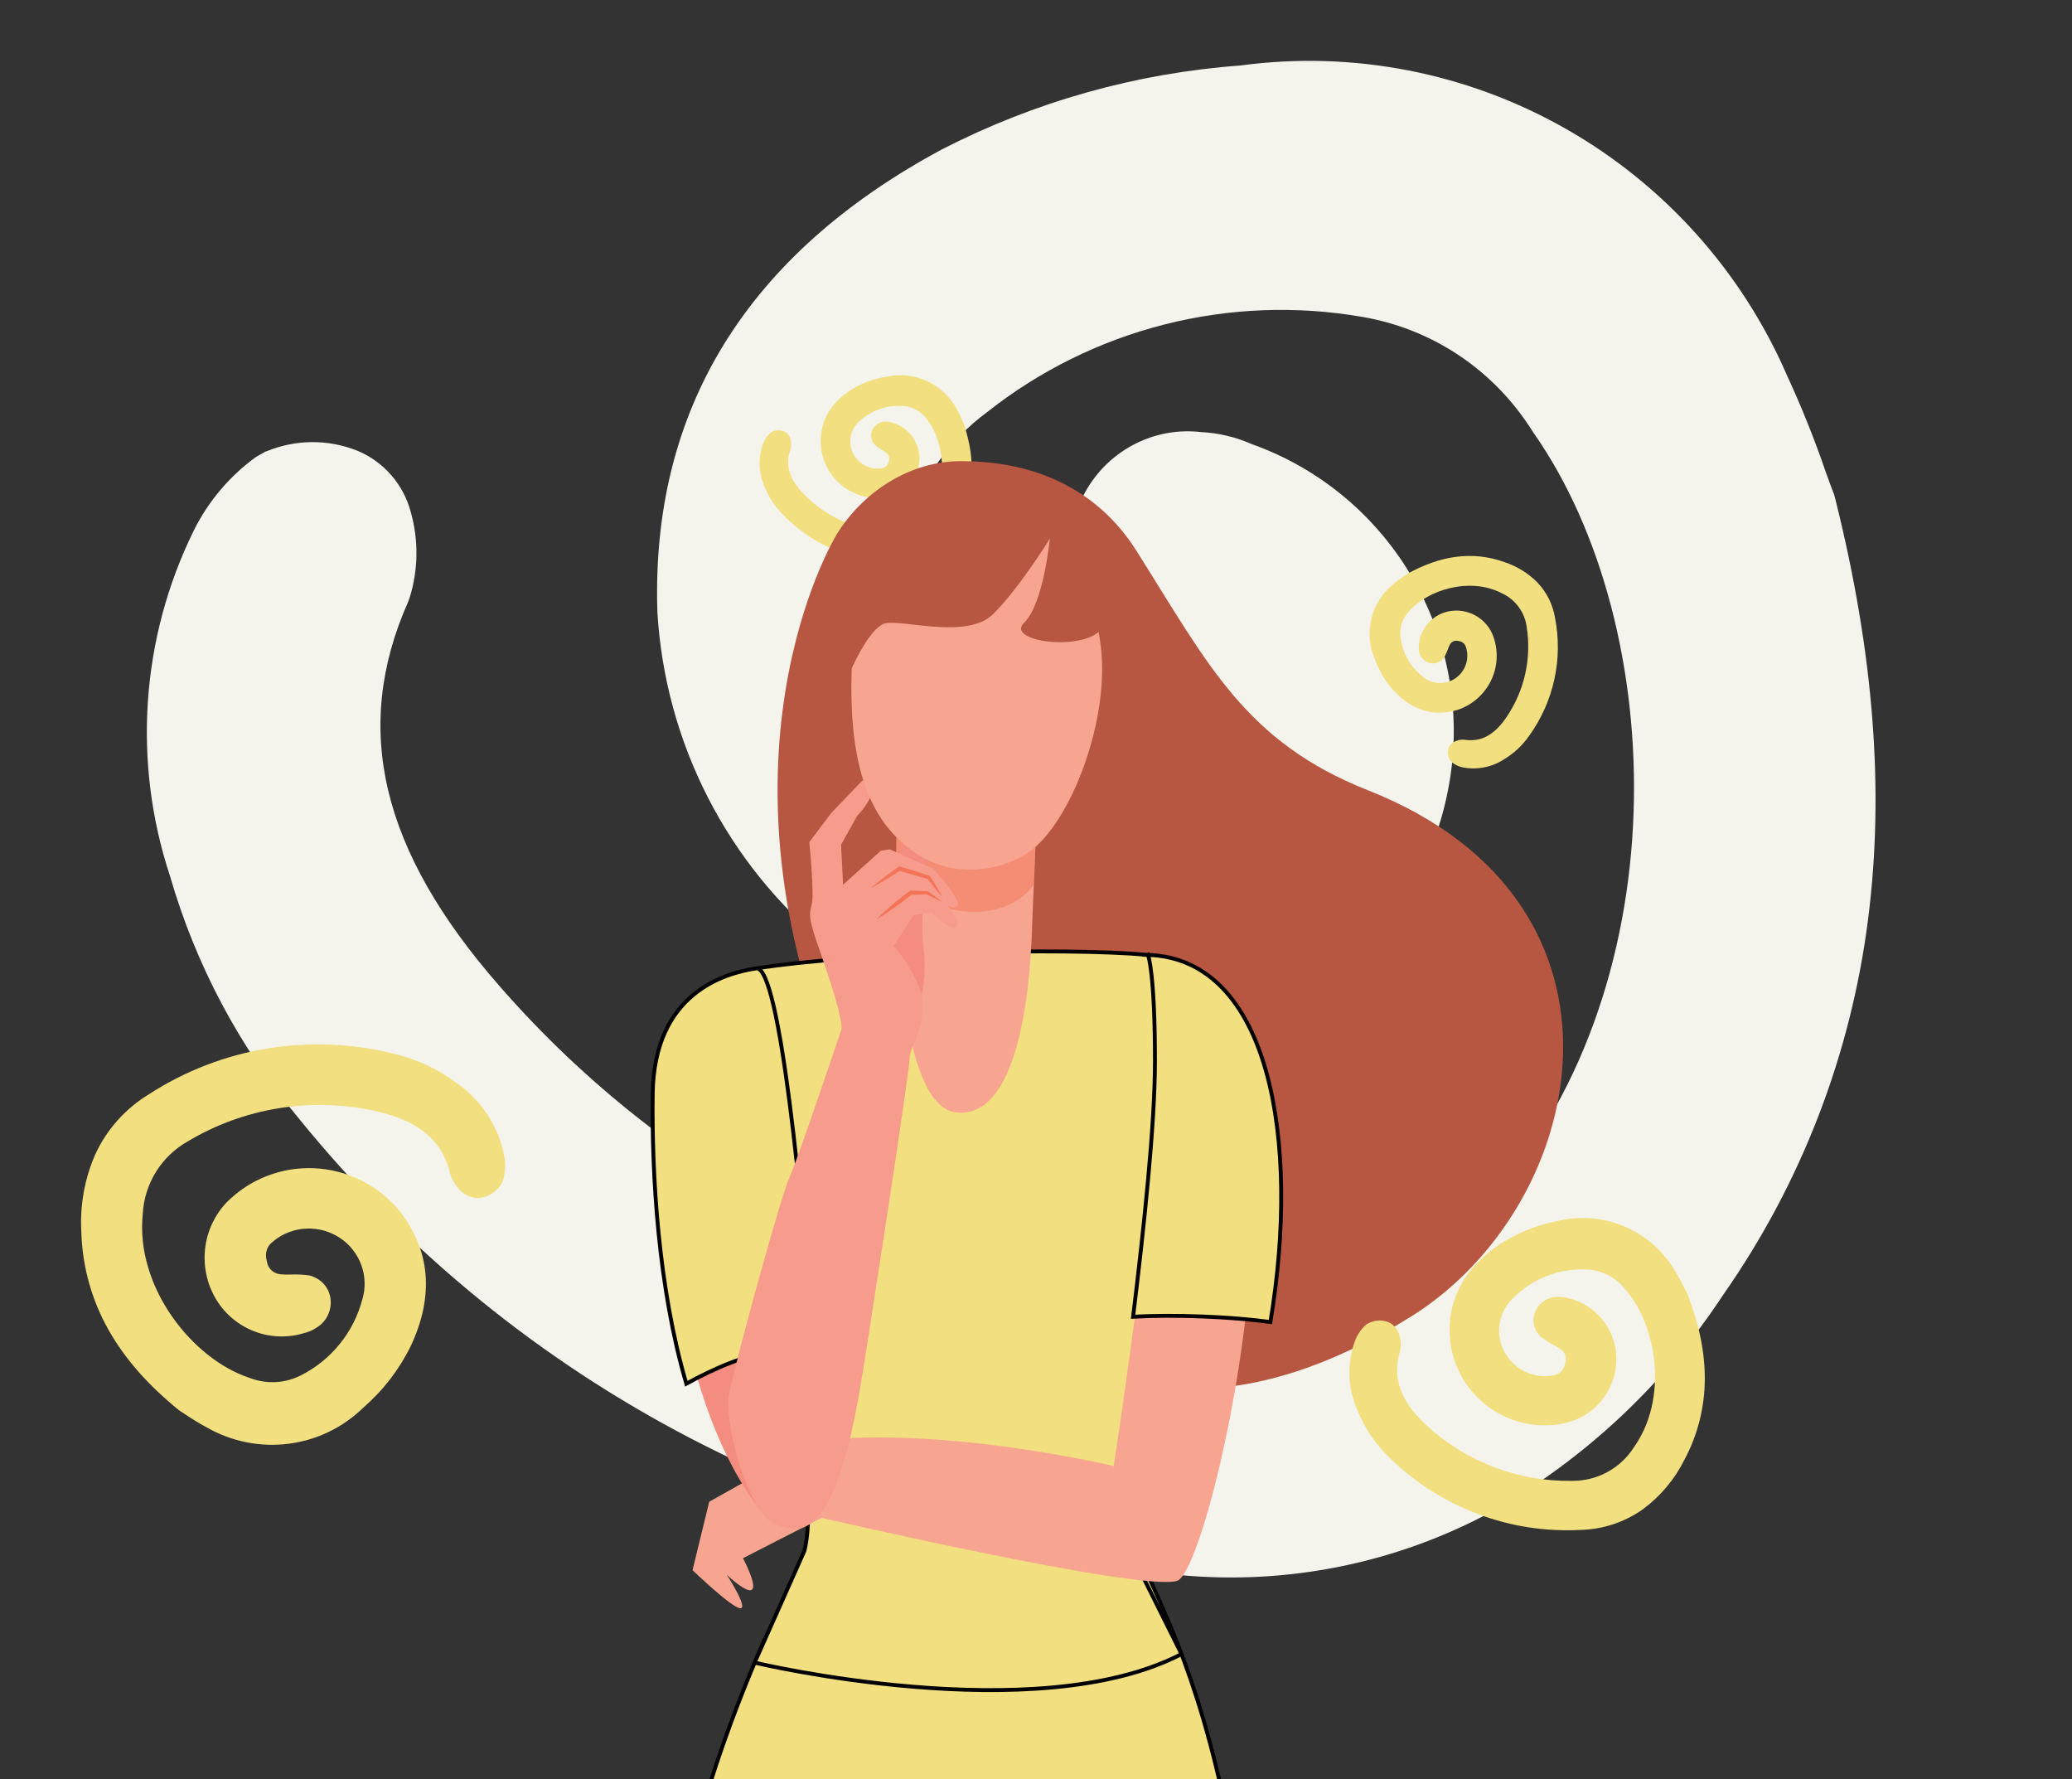 <?xml version="1.0" encoding="UTF-8"?> <svg xmlns="http://www.w3.org/2000/svg" width="396" height="340" viewBox="0 0 396 340" fill="none"><rect x="0" y="0" width="396" height="340" fill="#333333" stroke="none"/><g clip-path="url(#clip0_854_12248)"><path d="M329.353 247.385C318.102 264.504 302.973 278.694 285.201 288.793C266.893 298.689 246.068 302.918 225.342 300.948C192.885 298.815 161.197 289.973 132.26 274.975C103.323 259.978 77.761 239.147 57.173 213.788C45.818 200.211 37.41 184.404 32.489 167.383C25.301 145.632 26.924 121.936 37.007 101.43C39.782 95.818 43.874 90.973 48.932 87.311L50.748 86.274L51.069 86.187C56.516 83.96 62.61 83.91 68.105 86.047L68.457 86.183C70.914 87.235 73.099 88.839 74.845 90.871C76.591 92.903 77.851 95.309 78.528 97.904C80.025 103.266 79.938 108.945 78.278 114.249L77.977 115.052C67.268 139.234 72.806 162.478 95.366 188.3C128.063 225.852 173.708 249.546 223.049 254.578C234.244 256.012 245.61 254.617 256.118 250.519C266.625 246.421 275.941 239.751 283.222 231.111L283.431 230.824C321.342 189.681 319.014 119.827 293.193 82.848L292.126 81.23C288.504 75.776 283.807 71.125 278.328 67.566C272.848 64.006 266.703 61.614 260.272 60.537C247.72 58.37 234.862 58.87 222.529 62.006C210.196 65.141 198.661 70.841 188.669 78.739C181.439 84.054 176.119 91.58 173.504 100.196C170.889 108.811 171.118 118.053 174.158 126.543C177.235 135.105 182.943 142.466 190.454 147.56C197.965 152.653 206.888 155.214 215.93 154.871L216.331 154.763C219.016 154.892 221.672 154.177 223.93 152.718C226.289 151.111 228.085 148.801 229.068 146.112L229.436 145.349C230.629 143.175 231.064 140.66 230.67 138.205C230.275 135.718 229.064 133.433 227.23 131.713C225.102 129.775 222.839 127.992 220.457 126.378C216.934 123.966 213.622 121.256 210.558 118.277L209.151 116.78L208.598 116.005L208.554 115.843C206.484 112.808 205.23 109.287 204.914 105.625C204.556 101.011 205.743 96.414 208.287 92.566C210.623 88.995 213.922 86.165 217.799 84.407C221.456 82.735 225.5 82.096 229.497 82.558C232.845 82.717 236.138 83.494 239.21 84.85C251.312 89.15 261.658 97.372 268.614 108.219C275.571 119.067 278.743 131.923 277.63 144.76C276.401 158.235 270.795 170.916 261.676 180.85C252.558 190.783 240.432 197.417 227.17 199.728C215.026 201.562 202.628 200.828 190.767 197.573C178.907 194.318 167.846 188.614 158.291 180.825C148.736 173.037 140.896 163.335 135.274 152.341C129.653 141.346 126.371 129.3 125.641 116.973C124.372 78.351 142.68 48.602 180.035 28.534C197.791 19.412 217.195 13.964 237.103 12.512C258.525 9.633 280.316 13.862 299.167 24.557C318.018 35.252 332.898 51.829 341.548 71.768C344.331 77.794 346.804 83.958 348.957 90.237C349.518 91.789 349.995 93.133 350.539 94.516L350.778 95.404C358.123 124.829 360.155 151.037 357.043 175.513C353.779 201.395 344.274 226.067 329.353 247.385Z" fill="#F5F4EC"></path><path d="M15.548 235.515C15.242 230.375 16.158 225.242 18.221 220.537C20.423 215.792 23.983 211.811 28.455 209.094C35.315 204.646 43.029 201.666 51.112 200.34C59.196 199.014 67.477 199.369 75.435 201.385C79.763 202.414 83.833 204.336 87.382 207.026C92.098 210.328 95.332 215.346 96.382 220.993C96.666 222.541 96.569 224.132 96.1 225.63L95.891 226.112L95.839 226.177C95.076 227.444 93.856 228.37 92.427 228.765L92.336 228.791C91.683 228.948 91.002 228.953 90.345 228.806C89.688 228.659 89.072 228.364 88.546 227.942C87.438 227.087 86.603 225.93 86.14 224.612L86.08 224.405C84.604 217.923 79.995 214.072 71.57 212.26C59.34 209.607 46.582 211.691 35.885 218.092C33.414 219.485 31.334 221.474 29.832 223.879C28.331 226.283 27.456 229.027 27.288 231.862L27.289 231.951C25.832 245.937 36.798 259.662 47.557 263.232L48.015 263.398C49.564 263.952 51.21 264.184 52.849 264.078C54.487 263.971 56.085 263.53 57.542 262.781C60.397 261.331 62.913 259.298 64.926 256.813C66.94 254.328 68.408 251.447 69.234 248.354C69.892 246.197 69.833 243.881 69.066 241.752C68.298 239.623 66.863 237.796 64.975 236.542C63.068 235.279 60.812 234.654 58.533 234.756C56.255 234.858 54.072 235.683 52.302 237.111L52.237 237.193C51.677 237.571 51.249 238.114 51.013 238.747C50.78 239.425 50.765 240.161 50.971 240.85L51.011 241.059C51.098 241.677 51.388 242.248 51.836 242.684C52.289 243.126 52.877 243.404 53.505 243.475C54.225 243.546 54.949 243.565 55.671 243.532C56.743 243.489 57.818 243.537 58.883 243.677L59.391 243.767L59.619 243.84L59.652 243.866C60.525 244.167 61.307 244.688 61.921 245.378C62.687 246.254 63.138 247.358 63.204 248.516C63.27 249.587 63.03 250.652 62.513 251.589C62.028 252.476 61.309 253.212 60.434 253.72C59.736 254.191 58.956 254.529 58.133 254.717C55.048 255.669 51.728 255.567 48.697 254.427C45.665 253.287 43.094 251.173 41.39 248.42C39.612 245.52 38.836 242.123 39.181 238.751C39.526 235.379 40.972 232.221 43.297 229.762C45.468 227.568 48.076 225.853 50.955 224.727C53.834 223.6 56.919 223.087 60.015 223.221C63.111 223.354 66.148 224.131 68.933 225.501C71.717 226.872 74.189 228.806 76.188 231.18C82.247 238.771 83.028 247.516 78.518 257.172C76.311 261.678 73.22 265.691 69.427 268.975C65.544 272.774 60.517 275.197 55.112 275.874C49.707 276.552 44.218 275.448 39.479 272.73C38.013 271.935 36.589 271.064 35.211 270.123C34.865 269.894 34.567 269.695 34.25 269.498L34.068 269.355C28.167 264.53 23.819 259.555 20.768 254.156C17.537 248.451 15.745 242.052 15.548 235.515Z" fill="#F2DF7F"></path><path d="M287.57 107.417C289.951 108.208 292.107 109.55 293.864 111.334C295.613 113.188 296.77 115.519 297.192 118.034C297.964 121.942 297.918 125.971 297.057 129.869C296.195 133.767 294.537 137.449 292.186 140.686C290.938 142.459 289.333 143.953 287.474 145.072C285.127 146.609 282.272 147.165 279.527 146.62C278.775 146.469 278.073 146.137 277.48 145.654L277.3 145.472L277.279 145.437C276.844 144.863 276.645 144.143 276.725 143.425L276.73 143.379C276.777 143.055 276.897 142.746 277.083 142.475C277.268 142.205 277.513 141.98 277.799 141.818C278.386 141.471 279.061 141.302 279.741 141.331L279.845 141.341C283.045 141.845 285.621 140.456 287.964 136.971C291.376 131.917 292.739 125.767 291.777 119.769C291.593 118.399 291.069 117.098 290.252 115.984C289.436 114.87 288.352 113.978 287.1 113.39L287.06 113.374C280.994 110.186 272.801 112.667 269.24 116.89L269.083 117.067C268.552 117.668 268.149 118.371 267.901 119.132C267.653 119.893 267.564 120.695 267.639 121.49C267.779 123.044 268.244 124.55 269.005 125.91C269.765 127.271 270.804 128.456 272.054 129.389C272.911 130.077 273.97 130.469 275.072 130.506C276.174 130.544 277.26 130.225 278.169 129.597C279.085 128.963 279.776 128.055 280.142 127.005C280.507 125.955 280.529 124.819 280.203 123.759L280.177 123.715C280.107 123.394 279.939 123.102 279.695 122.881C279.431 122.652 279.1 122.513 278.751 122.481L278.649 122.462C278.354 122.389 278.043 122.417 277.765 122.541C277.483 122.667 277.251 122.882 277.105 123.153C276.943 123.466 276.804 123.79 276.688 124.123C276.514 124.616 276.297 125.094 276.042 125.55L275.909 125.764L275.835 125.854L275.817 125.864C275.523 126.205 275.146 126.465 274.723 126.618C274.188 126.806 273.607 126.81 273.071 126.631C272.574 126.467 272.135 126.166 271.805 125.763C271.492 125.383 271.288 124.924 271.217 124.437C271.13 124.036 271.118 123.621 271.181 123.215C271.308 121.647 271.955 120.163 273.019 118.998C274.083 117.832 275.504 117.051 277.058 116.777C278.692 116.497 280.369 116.76 281.833 117.526C283.296 118.291 284.464 119.517 285.156 121.013C285.756 122.392 286.061 123.883 286.05 125.389C286.039 126.895 285.713 128.384 285.093 129.761C284.473 131.138 283.573 132.371 282.449 133.384C281.326 134.396 280.004 135.165 278.568 135.64C274.038 137.01 269.939 135.782 266.385 131.995C264.745 130.182 263.488 128.058 262.688 125.748C261.671 123.304 261.483 120.592 262.154 118.023C262.824 115.455 264.316 113.171 266.403 111.518C267.028 110.998 267.679 110.511 268.354 110.058C268.52 109.943 268.664 109.844 268.811 109.736L268.908 109.679C272.159 107.881 275.196 106.813 278.19 106.409C281.356 105.978 284.576 106.324 287.57 107.417Z" fill="#F2DF7F"></path><path d="M182.91 99.864C181.68 102.051 179.95 103.912 177.864 105.295C175.71 106.658 173.201 107.35 170.652 107.284C166.669 107.296 162.722 106.482 159.061 104.893C155.399 103.304 152.1 100.974 149.371 98.049C147.87 96.485 146.709 94.624 145.965 92.586C144.904 89.989 144.903 87.08 145.962 84.49C146.254 83.781 146.713 83.154 147.301 82.664L147.514 82.522L147.552 82.509C148.199 82.191 148.943 82.133 149.633 82.349L149.677 82.362C149.986 82.47 150.266 82.648 150.497 82.881C150.727 83.115 150.901 83.398 151.006 83.71C151.234 84.352 151.271 85.047 151.113 85.709L151.083 85.809C149.978 88.854 150.85 91.648 153.824 94.613C158.134 98.926 163.911 101.437 169.982 101.637C171.362 101.718 172.739 101.452 173.988 100.863C175.238 100.274 176.32 99.381 177.137 98.264L177.16 98.227C181.446 92.881 180.574 84.365 177.108 80.064L176.964 79.876C176.476 79.24 175.863 78.711 175.163 78.322C174.464 77.933 173.693 77.692 172.898 77.615C171.346 77.456 169.779 77.625 168.299 78.112C166.818 78.599 165.457 79.392 164.302 80.441C163.464 81.152 162.877 82.116 162.63 83.191C162.383 84.265 162.489 85.393 162.931 86.404C163.379 87.425 164.139 88.276 165.099 88.835C166.06 89.394 167.172 89.632 168.274 89.514L168.322 89.498C168.651 89.491 168.969 89.381 169.233 89.184C169.508 88.968 169.708 88.67 169.805 88.334L169.844 88.237C169.971 87.962 170.003 87.651 169.934 87.354C169.865 87.053 169.698 86.784 169.46 86.59C169.183 86.371 168.892 86.172 168.587 85.995C168.136 85.73 167.709 85.427 167.309 85.088L167.125 84.917L167.051 84.827L167.044 84.808C166.766 84.454 166.583 84.035 166.513 83.59C166.431 83.029 166.537 82.457 166.816 81.966C167.071 81.51 167.45 81.136 167.909 80.889C168.342 80.654 168.831 80.542 169.323 80.564C169.733 80.556 170.142 80.623 170.529 80.763C172.044 81.186 173.377 82.104 174.318 83.371C175.26 84.638 175.755 86.182 175.727 87.76C175.691 89.417 175.112 91.013 174.082 92.304C173.051 93.594 171.625 94.507 170.024 94.901C168.556 95.227 167.035 95.242 165.558 94.944C164.082 94.646 162.682 94.042 161.449 93.17C160.216 92.299 159.177 91.18 158.397 89.884C157.618 88.588 157.116 87.143 156.923 85.643C156.443 80.935 158.43 77.146 162.825 74.38C164.918 73.116 167.243 72.287 169.663 71.942C172.256 71.41 174.955 71.743 177.348 72.892C179.741 74.04 181.699 75.94 182.923 78.304C183.314 79.016 183.668 79.749 183.984 80.498C184.066 80.683 184.135 80.843 184.213 81.007L184.25 81.114C185.395 84.648 185.864 87.833 185.689 90.85C185.508 94.039 184.554 97.134 182.91 99.864Z" fill="#F2DF7F"></path><g clip-path="url(#clip1_854_12248)"><path d="M242.639 440.743C242.639 421.834 241.151 386.929 236.993 360.692C231.415 325.488 223.64 310.49 218.26 298.5C218.097 298.137 161.056 296.603 155.502 294.604L145.914 313.699C140.84 325.661 128.69 353.973 126.926 387.92L123.754 440.743H242.639Z" fill="#F2DF7F" stroke="black" stroke-width="0.741" stroke-miterlimit="10"></path><path d="M160.271 101.536C165.214 93.875 173.93 88.131 183.6 88.114C201.036 88.082 211.395 96.091 217.127 105.138C217.31 105.43 217.497 105.724 217.683 106.02C230.902 126.98 238.148 141.81 261.413 150.99C315.993 172.531 303.586 230.449 269.647 251.586C215.798 285.125 181.621 252.043 163.055 212.239C134.294 150.57 156.765 106.964 160.271 101.536Z" fill="#B75742"></path><path d="M219.411 182.457C203.343 181.004 164.292 181.96 144.553 185.034C141.734 185.473 158.234 279.792 153.723 296.371L144.227 317.691C144.227 317.691 197.992 330.533 225.805 316.053L212.133 288.614C214.905 276.392 231.734 183.571 219.408 182.457H219.411Z" fill="#F2DF7F" stroke="black" stroke-width="0.741" stroke-miterlimit="10"></path><path d="M171.455 155.143C171.455 155.143 169.056 211.431 182.936 212.587C196.817 213.743 197.146 179.438 197.324 175.228L198.29 152.3L171.455 155.146V155.143Z" fill="#F7A491"></path><g style="mix-blend-mode:multiply" opacity="0.5"><path d="M171.31 167.11C180.169 177.098 193.023 175.547 197.586 169.027L198.29 152.297L171.456 155.143C171.456 155.143 171.243 160.104 171.31 167.11Z" fill="#F47458"></path></g><path d="M224.98 302.063C231.838 299.928 256.178 191.341 221.183 183.435C221.183 183.435 221.909 192.761 221.67 202.712C221.082 226.916 212.853 280.132 212.853 280.132C212.853 280.132 181.285 272.556 156.422 275.243L135.544 286.946L132.359 300.02C132.359 300.02 139.914 307.298 141.493 307.298C143.071 307.298 138.899 300.89 138.899 300.89C138.899 300.89 142.79 304.637 143.748 303.713C144.707 302.789 141.994 297.74 141.994 297.74L157.054 290.027C157.054 290.027 218.122 304.195 224.98 302.061V302.063Z" fill="#F7A491"></path><path d="M219.41 182.457C219.41 182.457 220.734 185.78 220.734 202.715C220.734 215.089 218.575 235.043 216.559 251.596C224.316 251.154 235.268 251.576 242.798 252.609C248.561 218.061 242.748 183.208 219.407 182.459L219.41 182.457Z" fill="#F2DF7F" stroke="black" stroke-width="0.741" stroke-miterlimit="10"></path><path d="M126.941 209.007C126.645 232.48 129.649 268.198 145.208 288.438C149.272 293.728 157.049 278.569 157.049 278.569C157.049 278.569 151.031 184.058 144.524 185.039C138.56 185.938 127.183 189.688 126.941 209.007Z" fill="#F48C7F"></path><path d="M155.5 257.221C153.299 229.406 149.03 184.359 144.527 185.038C138.563 185.938 124.988 189.688 124.745 209.007C124.55 224.519 125.815 246.188 131.174 264.395C136.026 261.712 143.222 258.417 148.934 258.041C151.155 257.928 153.334 257.601 155.5 257.223V257.221Z" fill="#F2DF7F" stroke="black" stroke-width="0.741" stroke-miterlimit="10"></path><path d="M172.547 160.769C172.547 160.769 171.813 162.831 171.307 165.603C170.8 168.373 171.927 171.088 169.728 173.803C167.529 176.518 175.583 192.761 175.583 192.761C175.583 192.761 177.283 186.783 176.549 181.624C175.815 176.464 176.747 163.728 177.846 162.671C178.945 161.611 172.547 160.771 172.547 160.771V160.769Z" fill="#F48C7F"></path><path d="M164.823 149.13L158.889 155.321L154.674 160.914C154.674 160.914 155.69 171.071 155.126 172.862C154.563 174.653 154.845 175.903 155.522 178.237C156.199 180.572 160.596 192.087 160.878 196.487C160.878 196.487 152.787 220.628 150.926 224.863C149.066 229.1 141.003 258.503 139.34 266.33C138.228 271.562 142.939 289.053 148.152 291.223C153.231 293.337 159.259 294.046 164.205 266.33C165.455 259.319 173.848 204.578 173.848 202.297C173.848 200.017 176.207 197.517 176.385 192.759C176.597 187.148 170.804 180.789 170.804 180.789L174.611 174.843L177.993 174.435C177.993 174.435 181.672 177.978 182.729 176.96C183.786 175.942 180.785 172.642 180.785 172.642C180.785 172.642 181.968 174.001 182.956 173.049C183.942 172.098 178.418 166.043 178.418 166.043L170.046 162.295L168.356 162.54L161.127 169.057L160.744 161.399L163.788 155.941C163.788 155.941 169.425 150.212 164.83 149.125L164.823 149.13Z" fill="#F79C8D"></path><path d="M180.103 172.321C179.836 172.212 179.574 172.093 179.312 171.975C179.05 171.859 178.793 171.73 178.534 171.609C178.275 171.488 178.023 171.355 177.766 171.229C177.509 171.103 177.257 170.972 177.005 170.838L177.168 170.883C176.652 170.91 176.133 170.935 175.616 170.952C175.1 170.967 174.584 170.979 174.067 170.984L174.327 170.895C173.237 171.76 172.126 172.595 170.989 173.403C170.419 173.8 169.845 174.198 169.26 174.581C168.674 174.964 168.084 175.34 167.469 175.688C167.953 175.184 168.462 174.712 168.976 174.243C169.49 173.773 170.016 173.321 170.545 172.869C171.607 171.975 172.694 171.108 173.806 170.27L173.924 170.179H174.065C174.581 170.186 175.098 170.198 175.614 170.213C176.13 170.228 176.649 170.253 177.165 170.28L177.269 170.285L177.328 170.324C177.566 170.48 177.8 170.641 178.033 170.804C178.265 170.967 178.502 171.125 178.732 171.293C178.961 171.461 179.194 171.624 179.421 171.797C179.648 171.967 179.876 172.14 180.098 172.321H180.103Z" fill="#F47458"></path><path d="M180.102 171.396C179.843 171.112 179.596 170.818 179.349 170.527L178.622 169.64L177.913 168.743L177.219 167.834L177.404 167.967C176.933 167.849 176.466 167.713 175.994 167.587C175.524 167.461 175.057 167.325 174.591 167.192C173.659 166.917 172.728 166.636 171.804 166.339L172.16 166.285L170.751 167.187L169.326 168.064C168.844 168.345 168.367 168.637 167.878 168.909C167.392 169.188 166.9 169.455 166.398 169.712C166.818 169.343 167.246 168.988 167.681 168.642C168.113 168.291 168.558 167.955 168.995 167.614L170.334 166.618L171.69 165.645L171.843 165.534L172.043 165.591C172.98 165.855 173.909 166.134 174.838 166.423C175.302 166.569 175.764 166.715 176.224 166.87C176.683 167.026 177.148 167.172 177.607 167.332L177.735 167.377L177.79 167.463L178.395 168.429L178.983 169.405L179.554 170.393C179.739 170.724 179.924 171.058 180.097 171.396H180.102Z" fill="#F47458"></path><path d="M166.371 106.999C166.371 106.999 162.715 114.921 162.715 131.429C162.715 147.937 166.828 157.399 174.825 162.903C182.822 168.405 192.044 165.954 196.531 162.903C204.634 157.394 212.525 136.931 210.24 122.407C207.954 107.881 201.099 79.27 166.369 107.001L166.371 106.999Z" fill="#F7A491"></path><path d="M178.486 90.379C177.685 90.379 167.176 94.342 162.148 104.686C157.121 115.03 162.148 129.117 162.148 129.117C162.148 129.117 165.97 119.872 169.199 119.101C172.431 118.33 184.768 122.182 189.68 117.451C194.593 112.72 200.646 102.925 200.646 102.925C200.646 102.925 199.448 115.415 195.735 118.99C192.022 122.567 206.928 124.603 210.528 120.201C214.127 115.798 215.842 133.956 215.842 133.956C215.842 133.956 217.67 110.627 206.13 98.631C194.593 86.639 178.486 90.379 178.486 90.379Z" fill="#B75742"></path></g><path d="M321.948 278.888C320.078 282.645 317.348 285.902 313.981 288.391C310.499 290.853 306.367 292.223 302.103 292.33C295.449 292.69 288.787 291.668 282.534 289.326C276.281 286.984 270.571 283.373 265.762 278.719C263.12 276.235 261.023 273.226 259.605 269.884C257.611 265.636 257.361 260.776 258.909 256.358C259.336 255.149 260.05 254.063 260.989 253.194L261.333 252.939L261.396 252.914C262.45 252.327 263.688 252.168 264.858 252.468L264.933 252.487C265.458 252.641 265.942 252.913 266.347 253.284C266.752 253.655 267.067 254.113 267.268 254.624C267.704 255.678 267.826 256.836 267.618 257.955L267.576 258.126C265.99 263.307 267.686 267.899 272.907 272.599C280.477 279.437 290.342 283.139 300.501 282.954C302.813 282.971 305.091 282.409 307.128 281.318C309.165 280.228 310.896 278.643 312.166 276.707L312.201 276.644C318.905 267.347 316.721 253.195 310.564 246.306L310.307 246.003C309.437 244.982 308.367 244.151 307.166 243.561C305.964 242.971 304.655 242.635 303.321 242.573C300.715 242.44 298.112 242.857 295.68 243.796C293.248 244.736 291.041 246.178 289.202 248.029C287.862 249.287 286.964 250.948 286.643 252.765C286.322 254.581 286.595 256.456 287.421 258.108C288.257 259.774 289.598 261.132 291.251 261.984C292.903 262.836 294.781 263.139 296.612 262.847L296.691 262.816C297.24 262.776 297.763 262.565 298.186 262.213C298.626 261.829 298.935 261.315 299.069 260.744L299.126 260.58C299.315 260.108 299.342 259.586 299.202 259.096C299.06 258.6 298.758 258.165 298.343 257.86C297.863 257.518 297.359 257.211 296.835 256.941C296.059 256.537 295.319 256.066 294.623 255.535L294.3 255.265L294.168 255.121L294.156 255.09C293.66 254.523 293.319 253.837 293.165 253.1C292.979 252.17 293.108 251.206 293.531 250.361C293.919 249.578 294.521 248.921 295.266 248.469C295.969 248.039 296.776 247.81 297.6 247.806C298.285 247.757 298.974 247.834 299.632 248.035C302.199 248.613 304.505 250.032 306.185 252.068C307.866 254.104 308.826 256.642 308.914 259.28C308.994 262.051 308.164 264.768 306.553 267.011C304.941 269.255 302.637 270.901 299.996 271.696C297.571 272.367 295.031 272.521 292.539 272.149C290.047 271.777 287.657 270.888 285.523 269.538C283.389 268.188 281.557 266.406 280.144 264.308C278.731 262.209 277.769 259.839 277.318 257.349C276.115 249.525 279.11 243.025 286.217 238.029C289.605 235.738 293.419 234.155 297.432 233.372C301.719 232.262 306.255 232.589 310.351 234.303C314.448 236.017 317.88 239.024 320.128 242.868C320.842 244.025 321.496 245.219 322.087 246.443C322.239 246.745 322.369 247.007 322.514 247.275L322.584 247.449C324.799 253.255 325.854 258.536 325.82 263.591C325.79 268.935 324.461 274.186 321.948 278.888Z" fill="#F2DF7F"></path></g><defs><clipPath id="clip0_854_12248"><rect width="396" height="340" fill="white"></rect></clipPath><clipPath id="clip1_854_12248"><rect width="175.382" height="353" fill="white" transform="translate(123.355 88.114)"></rect></clipPath></defs></svg> 